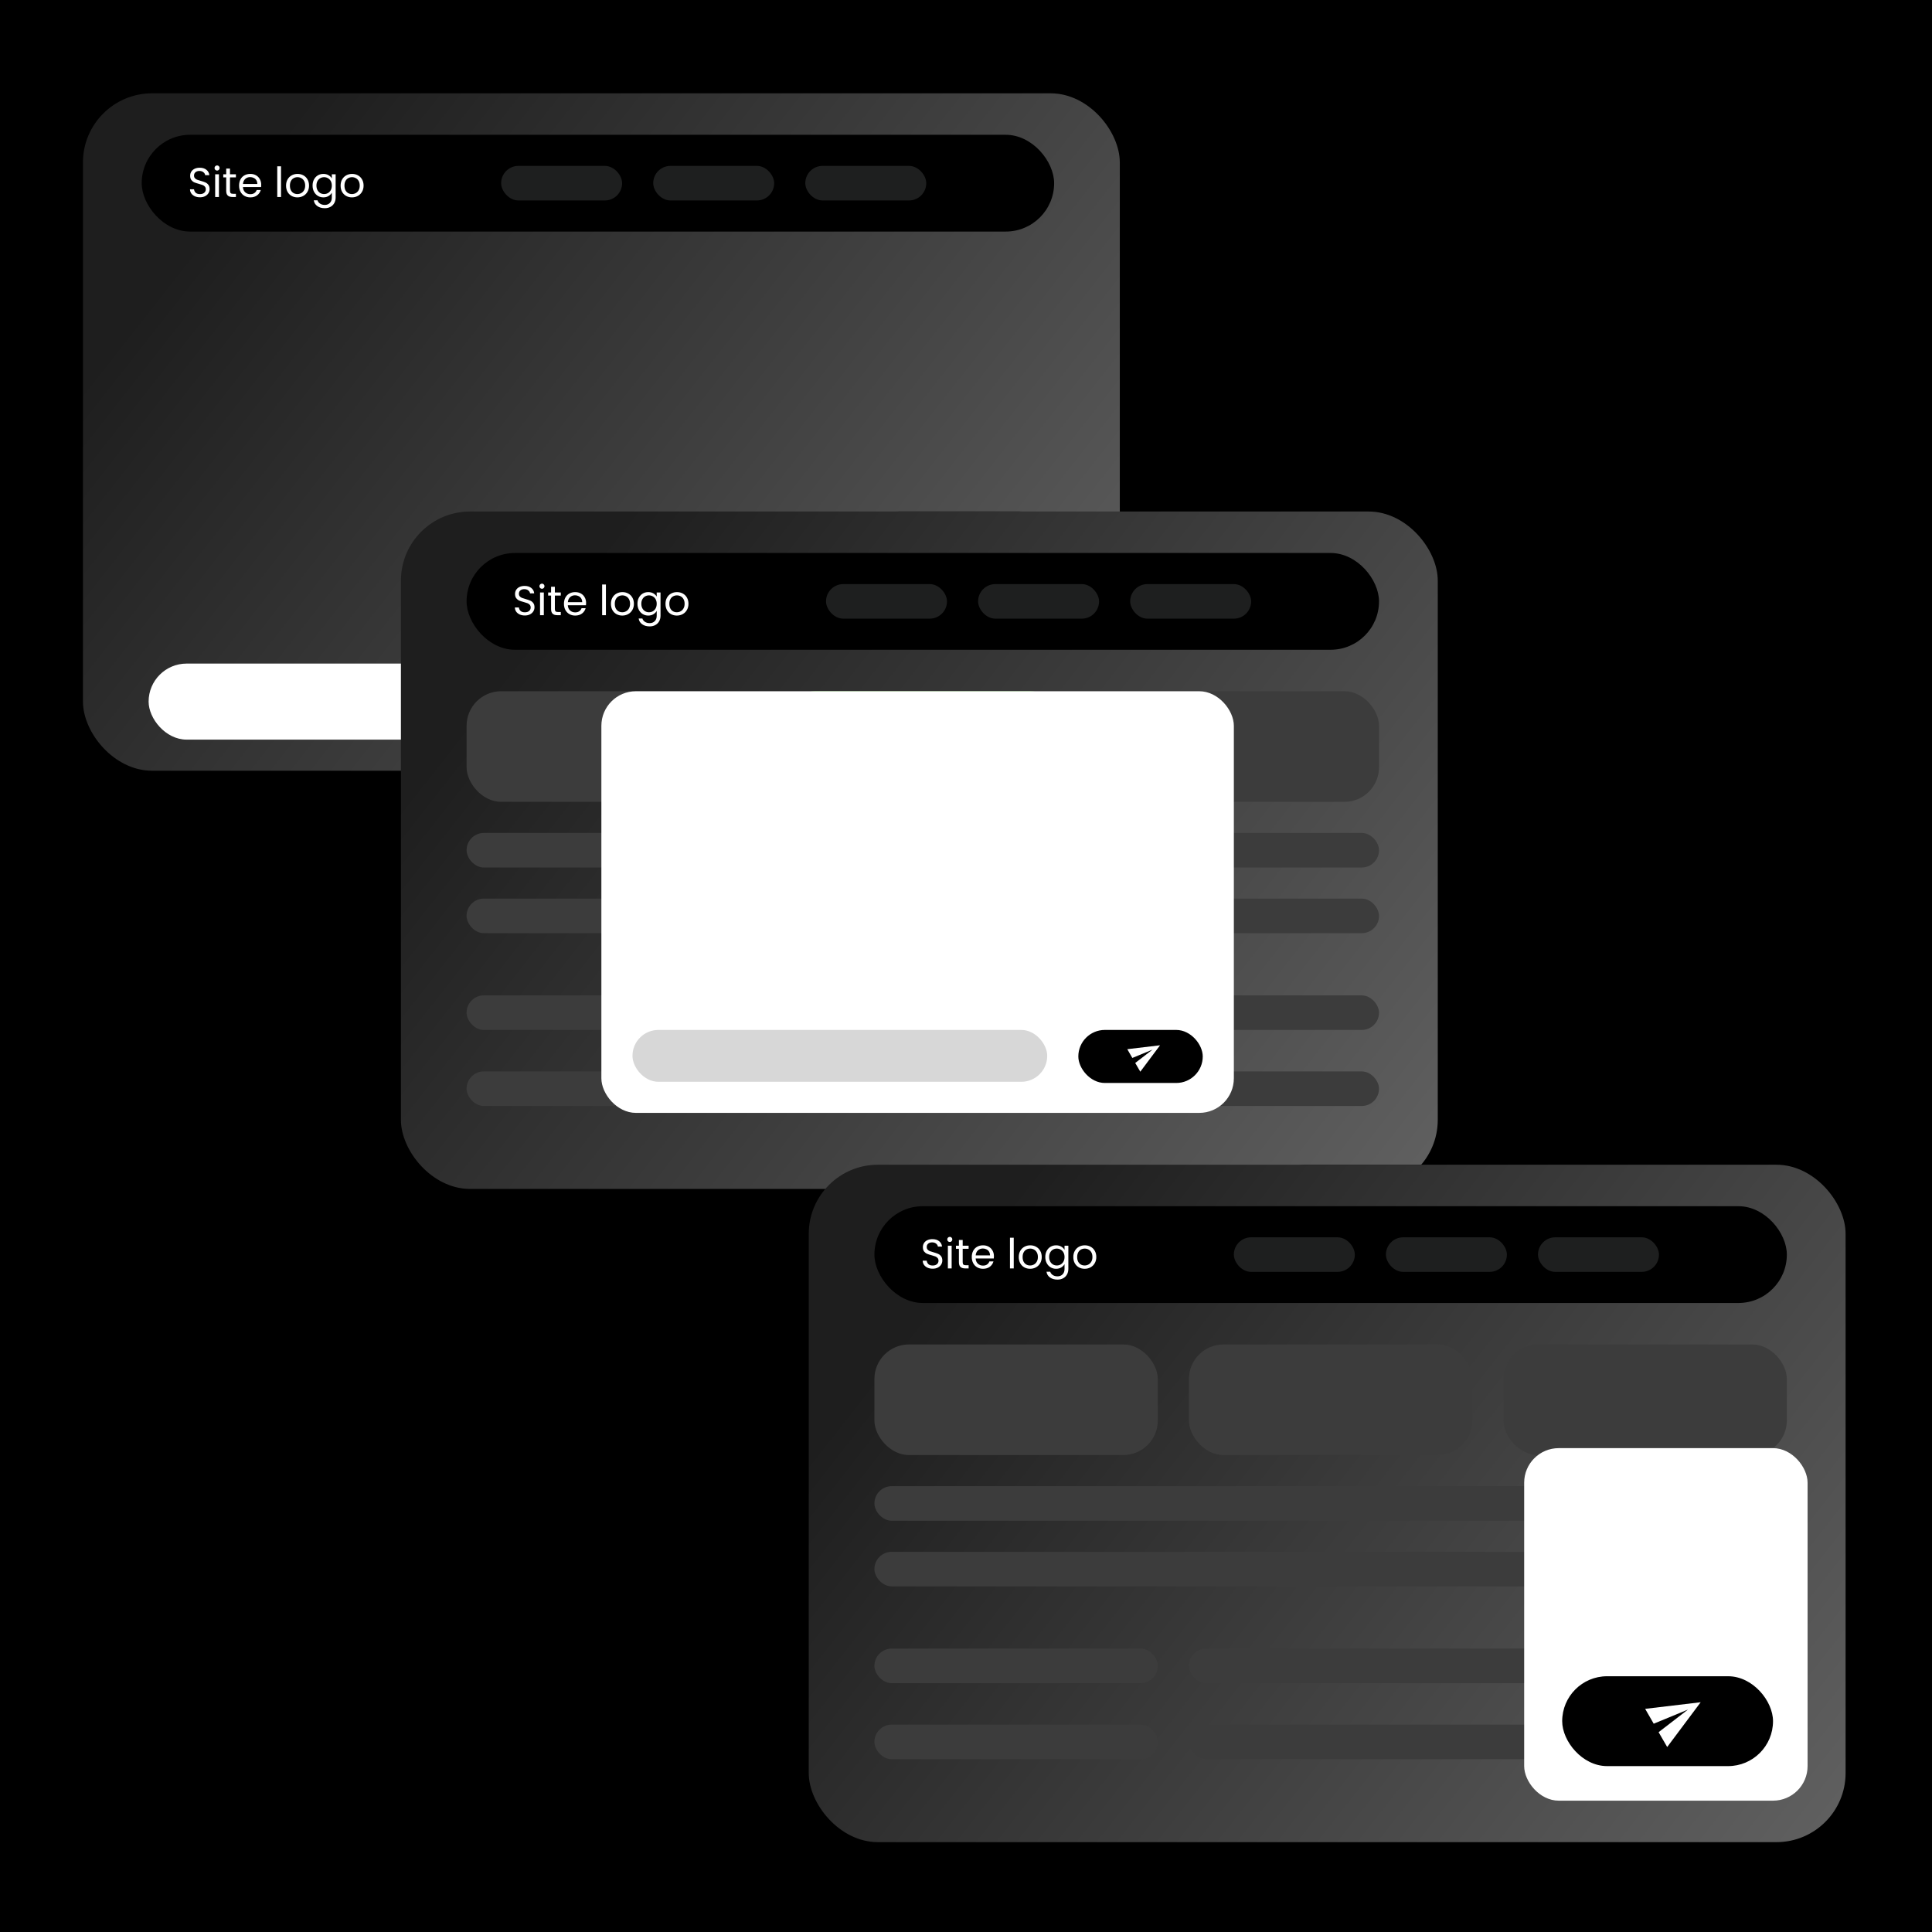 <?xml version="1.0" encoding="UTF-8"?> <svg xmlns="http://www.w3.org/2000/svg" width="559" height="559" viewBox="0 0 559 559" fill="none"> <rect width="559" height="559" fill="black"></rect> <rect x="24" y="27" width="300" height="196" rx="20" fill="url(#paint0_linear_2922_1086)"></rect> <rect x="43" y="192" width="199" height="22" rx="11" fill="white"></rect> <rect x="253" y="192.137" width="51.295" height="21.864" rx="10.932" fill="black"></rect> <path d="M277.109 209.355L285.256 198.462L271.748 200.07L273.828 203.684L282.161 200.248L275.019 205.748L277.109 209.355Z" fill="white"></path> <rect x="41" y="39" width="264" height="28" rx="14" fill="black"></rect> <rect x="145" y="48" width="35" height="10" rx="5" fill="#1E1F1F"></rect> <rect x="189" y="48" width="35" height="10" rx="5" fill="#1E1F1F"></rect> <rect x="233" y="48" width="35" height="10" rx="5" fill="#1E1F1F"></rect> <path d="M57.865 57.084C57.313 57.084 56.817 56.988 56.377 56.796C55.945 56.596 55.605 56.324 55.357 55.98C55.109 55.628 54.981 55.224 54.973 54.768H56.137C56.177 55.16 56.337 55.492 56.617 55.764C56.905 56.028 57.321 56.16 57.865 56.16C58.385 56.16 58.793 56.032 59.089 55.776C59.393 55.512 59.545 55.176 59.545 54.768C59.545 54.448 59.457 54.188 59.281 53.988C59.105 53.788 58.885 53.636 58.621 53.532C58.357 53.428 58.001 53.316 57.553 53.196C57.001 53.052 56.557 52.908 56.221 52.764C55.893 52.62 55.609 52.396 55.369 52.092C55.137 51.78 55.021 51.364 55.021 50.844C55.021 50.388 55.137 49.984 55.369 49.632C55.601 49.28 55.925 49.008 56.341 48.816C56.765 48.624 57.249 48.528 57.793 48.528C58.577 48.528 59.217 48.724 59.713 49.116C60.217 49.508 60.501 50.028 60.565 50.676H59.365C59.325 50.356 59.157 50.076 58.861 49.836C58.565 49.588 58.173 49.464 57.685 49.464C57.229 49.464 56.857 49.584 56.569 49.824C56.281 50.056 56.137 50.384 56.137 50.808C56.137 51.112 56.221 51.36 56.389 51.552C56.565 51.744 56.777 51.892 57.025 51.996C57.281 52.092 57.637 52.204 58.093 52.332C58.645 52.484 59.089 52.636 59.425 52.788C59.761 52.932 60.049 53.16 60.289 53.472C60.529 53.776 60.649 54.192 60.649 54.72C60.649 55.128 60.541 55.512 60.325 55.872C60.109 56.232 59.789 56.524 59.365 56.748C58.941 56.972 58.441 57.084 57.865 57.084ZM62.82 49.356C62.612 49.356 62.436 49.284 62.292 49.14C62.148 48.996 62.076 48.82 62.076 48.612C62.076 48.404 62.148 48.228 62.292 48.084C62.436 47.94 62.612 47.868 62.82 47.868C63.02 47.868 63.188 47.94 63.324 48.084C63.468 48.228 63.54 48.404 63.54 48.612C63.54 48.82 63.468 48.996 63.324 49.14C63.188 49.284 63.02 49.356 62.82 49.356ZM63.348 50.424V57H62.256V50.424H63.348ZM66.541 51.324V55.2C66.541 55.52 66.609 55.748 66.745 55.884C66.881 56.012 67.117 56.076 67.453 56.076H68.257V57H67.273C66.665 57 66.209 56.86 65.905 56.58C65.601 56.3 65.449 55.84 65.449 55.2V51.324H64.597V50.424H65.449V48.768H66.541V50.424H68.257V51.324H66.541ZM75.58 53.46C75.58 53.668 75.568 53.888 75.544 54.12H70.288C70.328 54.768 70.548 55.276 70.948 55.644C71.356 56.004 71.848 56.184 72.424 56.184C72.896 56.184 73.288 56.076 73.6 55.86C73.92 55.636 74.144 55.34 74.272 54.972H75.448C75.272 55.604 74.92 56.12 74.392 56.52C73.864 56.912 73.208 57.108 72.424 57.108C71.8 57.108 71.24 56.968 70.744 56.688C70.256 56.408 69.872 56.012 69.592 55.5C69.312 54.98 69.172 54.38 69.172 53.7C69.172 53.02 69.308 52.424 69.58 51.912C69.852 51.4 70.232 51.008 70.72 50.736C71.216 50.456 71.784 50.316 72.424 50.316C73.048 50.316 73.6 50.452 74.08 50.724C74.56 50.996 74.928 51.372 75.184 51.852C75.448 52.324 75.58 52.86 75.58 53.46ZM74.452 53.232C74.452 52.816 74.36 52.46 74.176 52.164C73.992 51.86 73.74 51.632 73.42 51.48C73.108 51.32 72.76 51.24 72.376 51.24C71.824 51.24 71.352 51.416 70.96 51.768C70.576 52.12 70.356 52.608 70.3 53.232H74.452ZM81.313 48.12V57H80.221V48.12H81.313ZM86.042 57.108C85.426 57.108 84.866 56.968 84.362 56.688C83.866 56.408 83.474 56.012 83.186 55.5C82.906 54.98 82.766 54.38 82.766 53.7C82.766 53.028 82.91 52.436 83.198 51.924C83.494 51.404 83.894 51.008 84.398 50.736C84.902 50.456 85.466 50.316 86.09 50.316C86.714 50.316 87.278 50.456 87.782 50.736C88.286 51.008 88.682 51.4 88.97 51.912C89.266 52.424 89.414 53.02 89.414 53.7C89.414 54.38 89.262 54.98 88.958 55.5C88.662 56.012 88.258 56.408 87.746 56.688C87.234 56.968 86.666 57.108 86.042 57.108ZM86.042 56.148C86.434 56.148 86.802 56.056 87.146 55.872C87.49 55.688 87.766 55.412 87.974 55.044C88.19 54.676 88.298 54.228 88.298 53.7C88.298 53.172 88.194 52.724 87.986 52.356C87.778 51.988 87.506 51.716 87.17 51.54C86.834 51.356 86.47 51.264 86.078 51.264C85.678 51.264 85.31 51.356 84.974 51.54C84.646 51.716 84.382 51.988 84.182 52.356C83.982 52.724 83.882 53.172 83.882 53.7C83.882 54.236 83.978 54.688 84.17 55.056C84.37 55.424 84.634 55.7 84.962 55.884C85.29 56.06 85.65 56.148 86.042 56.148ZM93.562 50.316C94.13 50.316 94.626 50.44 95.05 50.688C95.482 50.936 95.802 51.248 96.01 51.624V50.424H97.114V57.144C97.114 57.744 96.986 58.276 96.73 58.74C96.474 59.212 96.106 59.58 95.626 59.844C95.154 60.108 94.602 60.24 93.97 60.24C93.106 60.24 92.386 60.036 91.81 59.628C91.234 59.22 90.894 58.664 90.79 57.96H91.87C91.99 58.36 92.238 58.68 92.614 58.92C92.99 59.168 93.442 59.292 93.97 59.292C94.57 59.292 95.058 59.104 95.434 58.728C95.818 58.352 96.01 57.824 96.01 57.144V55.764C95.794 56.148 95.474 56.468 95.05 56.724C94.626 56.98 94.13 57.108 93.562 57.108C92.978 57.108 92.446 56.964 91.966 56.676C91.494 56.388 91.122 55.984 90.85 55.464C90.578 54.944 90.442 54.352 90.442 53.688C90.442 53.016 90.578 52.428 90.85 51.924C91.122 51.412 91.494 51.016 91.966 50.736C92.446 50.456 92.978 50.316 93.562 50.316ZM96.01 53.7C96.01 53.204 95.91 52.772 95.71 52.404C95.51 52.036 95.238 51.756 94.894 51.564C94.558 51.364 94.186 51.264 93.778 51.264C93.37 51.264 92.998 51.36 92.662 51.552C92.326 51.744 92.058 52.024 91.858 52.392C91.658 52.76 91.558 53.192 91.558 53.688C91.558 54.192 91.658 54.632 91.858 55.008C92.058 55.376 92.326 55.66 92.662 55.86C92.998 56.052 93.37 56.148 93.778 56.148C94.186 56.148 94.558 56.052 94.894 55.86C95.238 55.66 95.51 55.376 95.71 55.008C95.91 54.632 96.01 54.196 96.01 53.7ZM101.827 57.108C101.211 57.108 100.651 56.968 100.147 56.688C99.651 56.408 99.259 56.012 98.971 55.5C98.691 54.98 98.551 54.38 98.551 53.7C98.551 53.028 98.695 52.436 98.983 51.924C99.279 51.404 99.679 51.008 100.183 50.736C100.687 50.456 101.251 50.316 101.875 50.316C102.499 50.316 103.063 50.456 103.567 50.736C104.071 51.008 104.467 51.4 104.755 51.912C105.051 52.424 105.199 53.02 105.199 53.7C105.199 54.38 105.047 54.98 104.743 55.5C104.447 56.012 104.043 56.408 103.531 56.688C103.019 56.968 102.451 57.108 101.827 57.108ZM101.827 56.148C102.219 56.148 102.587 56.056 102.931 55.872C103.275 55.688 103.551 55.412 103.759 55.044C103.975 54.676 104.083 54.228 104.083 53.7C104.083 53.172 103.979 52.724 103.771 52.356C103.563 51.988 103.291 51.716 102.955 51.54C102.619 51.356 102.255 51.264 101.863 51.264C101.463 51.264 101.095 51.356 100.759 51.54C100.431 51.716 100.167 51.988 99.967 52.356C99.767 52.724 99.667 53.172 99.667 53.7C99.667 54.236 99.763 54.688 99.955 55.056C100.155 55.424 100.419 55.7 100.747 55.884C101.075 56.06 101.435 56.148 101.827 56.148Z" fill="white"></path> <rect x="247" y="148" width="61" height="26" rx="13" fill="black"></rect> <rect x="116" y="148" width="300" height="196" rx="20" fill="url(#paint1_linear_2922_1086)"></rect> <rect x="135" y="160" width="264" height="28" rx="14" fill="black"></rect> <rect x="239" y="169" width="35" height="10" rx="5" fill="#1E1F1F"></rect> <rect x="135" y="288" width="82" height="10" rx="5" fill="#3C3C3C"></rect> <rect x="135" y="241" width="264" height="10" rx="5" fill="#3C3C3C"></rect> <rect x="135" y="260" width="264" height="10" rx="5" fill="#3C3C3C"></rect> <rect x="226" y="310" width="173" height="10" rx="5" fill="#3C3C3C"></rect> <rect x="226" y="288" width="173" height="10" rx="5" fill="#3C3C3C"></rect> <rect x="135" y="310" width="82" height="10" rx="5" fill="#3C3C3C"></rect> <rect x="283" y="169" width="35" height="10" rx="5" fill="#1E1F1F"></rect> <rect x="327" y="169" width="35" height="10" rx="5" fill="#1E1F1F"></rect> <path d="M151.865 178.084C151.313 178.084 150.817 177.988 150.377 177.796C149.945 177.596 149.605 177.324 149.357 176.98C149.109 176.628 148.981 176.224 148.973 175.768H150.137C150.177 176.16 150.337 176.492 150.617 176.764C150.905 177.028 151.321 177.16 151.865 177.16C152.385 177.16 152.793 177.032 153.089 176.776C153.393 176.512 153.545 176.176 153.545 175.768C153.545 175.448 153.457 175.188 153.281 174.988C153.105 174.788 152.885 174.636 152.621 174.532C152.357 174.428 152.001 174.316 151.553 174.196C151.001 174.052 150.557 173.908 150.221 173.764C149.893 173.62 149.609 173.396 149.369 173.092C149.137 172.78 149.021 172.364 149.021 171.844C149.021 171.388 149.137 170.984 149.369 170.632C149.601 170.28 149.925 170.008 150.341 169.816C150.765 169.624 151.249 169.528 151.793 169.528C152.577 169.528 153.217 169.724 153.713 170.116C154.217 170.508 154.501 171.028 154.565 171.676H153.365C153.325 171.356 153.157 171.076 152.861 170.836C152.565 170.588 152.173 170.464 151.685 170.464C151.229 170.464 150.857 170.584 150.569 170.824C150.281 171.056 150.137 171.384 150.137 171.808C150.137 172.112 150.221 172.36 150.389 172.552C150.565 172.744 150.777 172.892 151.025 172.996C151.281 173.092 151.637 173.204 152.093 173.332C152.645 173.484 153.089 173.636 153.425 173.788C153.761 173.932 154.049 174.16 154.289 174.472C154.529 174.776 154.649 175.192 154.649 175.72C154.649 176.128 154.541 176.512 154.325 176.872C154.109 177.232 153.789 177.524 153.365 177.748C152.941 177.972 152.441 178.084 151.865 178.084ZM156.82 170.356C156.612 170.356 156.436 170.284 156.292 170.14C156.148 169.996 156.076 169.82 156.076 169.612C156.076 169.404 156.148 169.228 156.292 169.084C156.436 168.94 156.612 168.868 156.82 168.868C157.02 168.868 157.188 168.94 157.324 169.084C157.468 169.228 157.54 169.404 157.54 169.612C157.54 169.82 157.468 169.996 157.324 170.14C157.188 170.284 157.02 170.356 156.82 170.356ZM157.348 171.424V178H156.256V171.424H157.348ZM160.541 172.324V176.2C160.541 176.52 160.609 176.748 160.745 176.884C160.881 177.012 161.117 177.076 161.453 177.076H162.257V178H161.273C160.665 178 160.209 177.86 159.905 177.58C159.601 177.3 159.449 176.84 159.449 176.2V172.324H158.597V171.424H159.449V169.768H160.541V171.424H162.257V172.324H160.541ZM169.58 174.46C169.58 174.668 169.568 174.888 169.544 175.12H164.288C164.328 175.768 164.548 176.276 164.948 176.644C165.356 177.004 165.848 177.184 166.424 177.184C166.896 177.184 167.288 177.076 167.6 176.86C167.92 176.636 168.144 176.34 168.272 175.972H169.448C169.272 176.604 168.92 177.12 168.392 177.52C167.864 177.912 167.208 178.108 166.424 178.108C165.8 178.108 165.24 177.968 164.744 177.688C164.256 177.408 163.872 177.012 163.592 176.5C163.312 175.98 163.172 175.38 163.172 174.7C163.172 174.02 163.308 173.424 163.58 172.912C163.852 172.4 164.232 172.008 164.72 171.736C165.216 171.456 165.784 171.316 166.424 171.316C167.048 171.316 167.6 171.452 168.08 171.724C168.56 171.996 168.928 172.372 169.184 172.852C169.448 173.324 169.58 173.86 169.58 174.46ZM168.452 174.232C168.452 173.816 168.36 173.46 168.176 173.164C167.992 172.86 167.74 172.632 167.42 172.48C167.108 172.32 166.76 172.24 166.376 172.24C165.824 172.24 165.352 172.416 164.96 172.768C164.576 173.12 164.356 173.608 164.3 174.232H168.452ZM175.313 169.12V178H174.221V169.12H175.313ZM180.042 178.108C179.426 178.108 178.866 177.968 178.362 177.688C177.866 177.408 177.474 177.012 177.186 176.5C176.906 175.98 176.766 175.38 176.766 174.7C176.766 174.028 176.91 173.436 177.198 172.924C177.494 172.404 177.894 172.008 178.398 171.736C178.902 171.456 179.466 171.316 180.09 171.316C180.714 171.316 181.278 171.456 181.782 171.736C182.286 172.008 182.682 172.4 182.97 172.912C183.266 173.424 183.414 174.02 183.414 174.7C183.414 175.38 183.262 175.98 182.958 176.5C182.662 177.012 182.258 177.408 181.746 177.688C181.234 177.968 180.666 178.108 180.042 178.108ZM180.042 177.148C180.434 177.148 180.802 177.056 181.146 176.872C181.49 176.688 181.766 176.412 181.974 176.044C182.19 175.676 182.298 175.228 182.298 174.7C182.298 174.172 182.194 173.724 181.986 173.356C181.778 172.988 181.506 172.716 181.17 172.54C180.834 172.356 180.47 172.264 180.078 172.264C179.678 172.264 179.31 172.356 178.974 172.54C178.646 172.716 178.382 172.988 178.182 173.356C177.982 173.724 177.882 174.172 177.882 174.7C177.882 175.236 177.978 175.688 178.17 176.056C178.37 176.424 178.634 176.7 178.962 176.884C179.29 177.06 179.65 177.148 180.042 177.148ZM187.562 171.316C188.13 171.316 188.626 171.44 189.05 171.688C189.482 171.936 189.802 172.248 190.01 172.624V171.424H191.114V178.144C191.114 178.744 190.986 179.276 190.73 179.74C190.474 180.212 190.106 180.58 189.626 180.844C189.154 181.108 188.602 181.24 187.97 181.24C187.106 181.24 186.386 181.036 185.81 180.628C185.234 180.22 184.894 179.664 184.79 178.96H185.87C185.99 179.36 186.238 179.68 186.614 179.92C186.99 180.168 187.442 180.292 187.97 180.292C188.57 180.292 189.058 180.104 189.434 179.728C189.818 179.352 190.01 178.824 190.01 178.144V176.764C189.794 177.148 189.474 177.468 189.05 177.724C188.626 177.98 188.13 178.108 187.562 178.108C186.978 178.108 186.446 177.964 185.966 177.676C185.494 177.388 185.122 176.984 184.85 176.464C184.578 175.944 184.442 175.352 184.442 174.688C184.442 174.016 184.578 173.428 184.85 172.924C185.122 172.412 185.494 172.016 185.966 171.736C186.446 171.456 186.978 171.316 187.562 171.316ZM190.01 174.7C190.01 174.204 189.91 173.772 189.71 173.404C189.51 173.036 189.238 172.756 188.894 172.564C188.558 172.364 188.186 172.264 187.778 172.264C187.37 172.264 186.998 172.36 186.662 172.552C186.326 172.744 186.058 173.024 185.858 173.392C185.658 173.76 185.558 174.192 185.558 174.688C185.558 175.192 185.658 175.632 185.858 176.008C186.058 176.376 186.326 176.66 186.662 176.86C186.998 177.052 187.37 177.148 187.778 177.148C188.186 177.148 188.558 177.052 188.894 176.86C189.238 176.66 189.51 176.376 189.71 176.008C189.91 175.632 190.01 175.196 190.01 174.7ZM195.827 178.108C195.211 178.108 194.651 177.968 194.147 177.688C193.651 177.408 193.259 177.012 192.971 176.5C192.691 175.98 192.551 175.38 192.551 174.7C192.551 174.028 192.695 173.436 192.983 172.924C193.279 172.404 193.679 172.008 194.183 171.736C194.687 171.456 195.251 171.316 195.875 171.316C196.499 171.316 197.063 171.456 197.567 171.736C198.071 172.008 198.467 172.4 198.755 172.912C199.051 173.424 199.199 174.02 199.199 174.7C199.199 175.38 199.047 175.98 198.743 176.5C198.447 177.012 198.043 177.408 197.531 177.688C197.019 177.968 196.451 178.108 195.827 178.108ZM195.827 177.148C196.219 177.148 196.587 177.056 196.931 176.872C197.275 176.688 197.551 176.412 197.759 176.044C197.975 175.676 198.083 175.228 198.083 174.7C198.083 174.172 197.979 173.724 197.771 173.356C197.563 172.988 197.291 172.716 196.955 172.54C196.619 172.356 196.255 172.264 195.863 172.264C195.463 172.264 195.095 172.356 194.759 172.54C194.431 172.716 194.167 172.988 193.967 173.356C193.767 173.724 193.667 174.172 193.667 174.7C193.667 175.236 193.763 175.688 193.955 176.056C194.155 176.424 194.419 176.7 194.747 176.884C195.075 177.06 195.435 177.148 195.827 177.148Z" fill="white"></path> <rect x="226" y="200" width="82" height="32" rx="10" fill="#65B547"></rect> <rect x="135" y="200" width="82" height="32" rx="10" fill="#3C3C3C"></rect> <rect x="317" y="200" width="82" height="32" rx="10" fill="#3C3C3C"></rect> <rect x="174" y="200" width="183" height="122" rx="10" fill="white"></rect> <rect x="312" y="298" width="36" height="15.344" rx="7.672" fill="black"></rect> <rect x="183" y="298" width="120" height="15" rx="7.5" fill="#D7D7D7"></rect> <path d="M329.93 310.084L335.648 302.438L326.168 303.567L327.627 306.104L333.476 303.692L328.463 307.552L329.93 310.084Z" fill="white"></path> <rect x="365" y="337" width="61" height="26" rx="13" fill="black"></rect> <rect x="234" y="337" width="300" height="196" rx="20" fill="url(#paint2_linear_2922_1086)"></rect> <rect x="253" y="349" width="264" height="28" rx="14" fill="black"></rect> <rect x="357" y="358" width="35" height="10" rx="5" fill="#1E1F1F"></rect> <rect x="253" y="477" width="82" height="10" rx="5" fill="#3C3C3C"></rect> <rect x="253" y="430" width="264" height="10" rx="5" fill="#3C3C3C"></rect> <rect x="253" y="449" width="264" height="10" rx="5" fill="#3C3C3C"></rect> <rect x="344" y="499" width="173" height="10" rx="5" fill="#3C3C3C"></rect> <rect x="344" y="477" width="173" height="10" rx="5" fill="#3C3C3C"></rect> <rect x="253" y="499" width="82" height="10" rx="5" fill="#3C3C3C"></rect> <rect x="401" y="358" width="35" height="10" rx="5" fill="#1E1F1F"></rect> <rect x="445" y="358" width="35" height="10" rx="5" fill="#1E1F1F"></rect> <path d="M269.865 367.084C269.313 367.084 268.817 366.988 268.377 366.796C267.945 366.596 267.605 366.324 267.357 365.98C267.109 365.628 266.981 365.224 266.973 364.768H268.137C268.177 365.16 268.337 365.492 268.617 365.764C268.905 366.028 269.321 366.16 269.865 366.16C270.385 366.16 270.793 366.032 271.089 365.776C271.393 365.512 271.545 365.176 271.545 364.768C271.545 364.448 271.457 364.188 271.281 363.988C271.105 363.788 270.885 363.636 270.621 363.532C270.357 363.428 270.001 363.316 269.553 363.196C269.001 363.052 268.557 362.908 268.221 362.764C267.893 362.62 267.609 362.396 267.369 362.092C267.137 361.78 267.021 361.364 267.021 360.844C267.021 360.388 267.137 359.984 267.369 359.632C267.601 359.28 267.925 359.008 268.341 358.816C268.765 358.624 269.249 358.528 269.793 358.528C270.577 358.528 271.217 358.724 271.713 359.116C272.217 359.508 272.501 360.028 272.565 360.676H271.365C271.325 360.356 271.157 360.076 270.861 359.836C270.565 359.588 270.173 359.464 269.685 359.464C269.229 359.464 268.857 359.584 268.569 359.824C268.281 360.056 268.137 360.384 268.137 360.808C268.137 361.112 268.221 361.36 268.389 361.552C268.565 361.744 268.777 361.892 269.025 361.996C269.281 362.092 269.637 362.204 270.093 362.332C270.645 362.484 271.089 362.636 271.425 362.788C271.761 362.932 272.049 363.16 272.289 363.472C272.529 363.776 272.649 364.192 272.649 364.72C272.649 365.128 272.541 365.512 272.325 365.872C272.109 366.232 271.789 366.524 271.365 366.748C270.941 366.972 270.441 367.084 269.865 367.084ZM274.82 359.356C274.612 359.356 274.436 359.284 274.292 359.14C274.148 358.996 274.076 358.82 274.076 358.612C274.076 358.404 274.148 358.228 274.292 358.084C274.436 357.94 274.612 357.868 274.82 357.868C275.02 357.868 275.188 357.94 275.324 358.084C275.468 358.228 275.54 358.404 275.54 358.612C275.54 358.82 275.468 358.996 275.324 359.14C275.188 359.284 275.02 359.356 274.82 359.356ZM275.348 360.424V367H274.256V360.424H275.348ZM278.541 361.324V365.2C278.541 365.52 278.609 365.748 278.745 365.884C278.881 366.012 279.117 366.076 279.453 366.076H280.257V367H279.273C278.665 367 278.209 366.86 277.905 366.58C277.601 366.3 277.449 365.84 277.449 365.2V361.324H276.597V360.424H277.449V358.768H278.541V360.424H280.257V361.324H278.541ZM287.58 363.46C287.58 363.668 287.568 363.888 287.544 364.12H282.288C282.328 364.768 282.548 365.276 282.948 365.644C283.356 366.004 283.848 366.184 284.424 366.184C284.896 366.184 285.288 366.076 285.6 365.86C285.92 365.636 286.144 365.34 286.272 364.972H287.448C287.272 365.604 286.92 366.12 286.392 366.52C285.864 366.912 285.208 367.108 284.424 367.108C283.8 367.108 283.24 366.968 282.744 366.688C282.256 366.408 281.872 366.012 281.592 365.5C281.312 364.98 281.172 364.38 281.172 363.7C281.172 363.02 281.308 362.424 281.58 361.912C281.852 361.4 282.232 361.008 282.72 360.736C283.216 360.456 283.784 360.316 284.424 360.316C285.048 360.316 285.6 360.452 286.08 360.724C286.56 360.996 286.928 361.372 287.184 361.852C287.448 362.324 287.58 362.86 287.58 363.46ZM286.452 363.232C286.452 362.816 286.36 362.46 286.176 362.164C285.992 361.86 285.74 361.632 285.42 361.48C285.108 361.32 284.76 361.24 284.376 361.24C283.824 361.24 283.352 361.416 282.96 361.768C282.576 362.12 282.356 362.608 282.3 363.232H286.452ZM293.313 358.12V367H292.221V358.12H293.313ZM298.042 367.108C297.426 367.108 296.866 366.968 296.362 366.688C295.866 366.408 295.474 366.012 295.186 365.5C294.906 364.98 294.766 364.38 294.766 363.7C294.766 363.028 294.91 362.436 295.198 361.924C295.494 361.404 295.894 361.008 296.398 360.736C296.902 360.456 297.466 360.316 298.09 360.316C298.714 360.316 299.278 360.456 299.782 360.736C300.286 361.008 300.682 361.4 300.97 361.912C301.266 362.424 301.414 363.02 301.414 363.7C301.414 364.38 301.262 364.98 300.958 365.5C300.662 366.012 300.258 366.408 299.746 366.688C299.234 366.968 298.666 367.108 298.042 367.108ZM298.042 366.148C298.434 366.148 298.802 366.056 299.146 365.872C299.49 365.688 299.766 365.412 299.974 365.044C300.19 364.676 300.298 364.228 300.298 363.7C300.298 363.172 300.194 362.724 299.986 362.356C299.778 361.988 299.506 361.716 299.17 361.54C298.834 361.356 298.47 361.264 298.078 361.264C297.678 361.264 297.31 361.356 296.974 361.54C296.646 361.716 296.382 361.988 296.182 362.356C295.982 362.724 295.882 363.172 295.882 363.7C295.882 364.236 295.978 364.688 296.17 365.056C296.37 365.424 296.634 365.7 296.962 365.884C297.29 366.06 297.65 366.148 298.042 366.148ZM305.562 360.316C306.13 360.316 306.626 360.44 307.05 360.688C307.482 360.936 307.802 361.248 308.01 361.624V360.424H309.114V367.144C309.114 367.744 308.986 368.276 308.73 368.74C308.474 369.212 308.106 369.58 307.626 369.844C307.154 370.108 306.602 370.24 305.97 370.24C305.106 370.24 304.386 370.036 303.81 369.628C303.234 369.22 302.894 368.664 302.79 367.96H303.87C303.99 368.36 304.238 368.68 304.614 368.92C304.99 369.168 305.442 369.292 305.97 369.292C306.57 369.292 307.058 369.104 307.434 368.728C307.818 368.352 308.01 367.824 308.01 367.144V365.764C307.794 366.148 307.474 366.468 307.05 366.724C306.626 366.98 306.13 367.108 305.562 367.108C304.978 367.108 304.446 366.964 303.966 366.676C303.494 366.388 303.122 365.984 302.85 365.464C302.578 364.944 302.442 364.352 302.442 363.688C302.442 363.016 302.578 362.428 302.85 361.924C303.122 361.412 303.494 361.016 303.966 360.736C304.446 360.456 304.978 360.316 305.562 360.316ZM308.01 363.7C308.01 363.204 307.91 362.772 307.71 362.404C307.51 362.036 307.238 361.756 306.894 361.564C306.558 361.364 306.186 361.264 305.778 361.264C305.37 361.264 304.998 361.36 304.662 361.552C304.326 361.744 304.058 362.024 303.858 362.392C303.658 362.76 303.558 363.192 303.558 363.688C303.558 364.192 303.658 364.632 303.858 365.008C304.058 365.376 304.326 365.66 304.662 365.86C304.998 366.052 305.37 366.148 305.778 366.148C306.186 366.148 306.558 366.052 306.894 365.86C307.238 365.66 307.51 365.376 307.71 365.008C307.91 364.632 308.01 364.196 308.01 363.7ZM313.827 367.108C313.211 367.108 312.651 366.968 312.147 366.688C311.651 366.408 311.259 366.012 310.971 365.5C310.691 364.98 310.551 364.38 310.551 363.7C310.551 363.028 310.695 362.436 310.983 361.924C311.279 361.404 311.679 361.008 312.183 360.736C312.687 360.456 313.251 360.316 313.875 360.316C314.499 360.316 315.063 360.456 315.567 360.736C316.071 361.008 316.467 361.4 316.755 361.912C317.051 362.424 317.199 363.02 317.199 363.7C317.199 364.38 317.047 364.98 316.743 365.5C316.447 366.012 316.043 366.408 315.531 366.688C315.019 366.968 314.451 367.108 313.827 367.108ZM313.827 366.148C314.219 366.148 314.587 366.056 314.931 365.872C315.275 365.688 315.551 365.412 315.759 365.044C315.975 364.676 316.083 364.228 316.083 363.7C316.083 363.172 315.979 362.724 315.771 362.356C315.563 361.988 315.291 361.716 314.955 361.54C314.619 361.356 314.255 361.264 313.863 361.264C313.463 361.264 313.095 361.356 312.759 361.54C312.431 361.716 312.167 361.988 311.967 362.356C311.767 362.724 311.667 363.172 311.667 363.7C311.667 364.236 311.763 364.688 311.955 365.056C312.155 365.424 312.419 365.7 312.747 365.884C313.075 366.06 313.435 366.148 313.827 366.148Z" fill="white"></path> <rect x="344" y="389" width="82" height="32" rx="10" fill="#3C3C3C"></rect> <rect x="253" y="389" width="82" height="32" rx="10" fill="#3C3C3C"></rect> <rect x="435" y="389" width="82" height="32" rx="10" fill="#3C3C3C"></rect> <rect x="441" y="419" width="82" height="102" rx="10" fill="white"></rect> <rect x="452" y="485" width="61" height="26" rx="13" fill="black"></rect> <path d="M482.381 505.476L492.07 492.521L476.006 494.434L478.479 498.732L488.389 494.646L479.896 501.185L482.381 505.476Z" fill="white"></path> <defs> <linearGradient id="paint0_linear_2922_1086" x1="90" y1="27" x2="373.526" y2="249.687" gradientUnits="userSpaceOnUse"> <stop stop-color="#1E1E1E"></stop> <stop offset="1" stop-color="#6D6D6D"></stop> </linearGradient> <linearGradient id="paint1_linear_2922_1086" x1="182" y1="148" x2="465.526" y2="370.687" gradientUnits="userSpaceOnUse"> <stop stop-color="#1E1E1E"></stop> <stop offset="1" stop-color="#6D6D6D"></stop> </linearGradient> <linearGradient id="paint2_linear_2922_1086" x1="300" y1="337" x2="583.526" y2="559.687" gradientUnits="userSpaceOnUse"> <stop stop-color="#1E1E1E"></stop> <stop offset="1" stop-color="#6D6D6D"></stop> </linearGradient> </defs> </svg> 